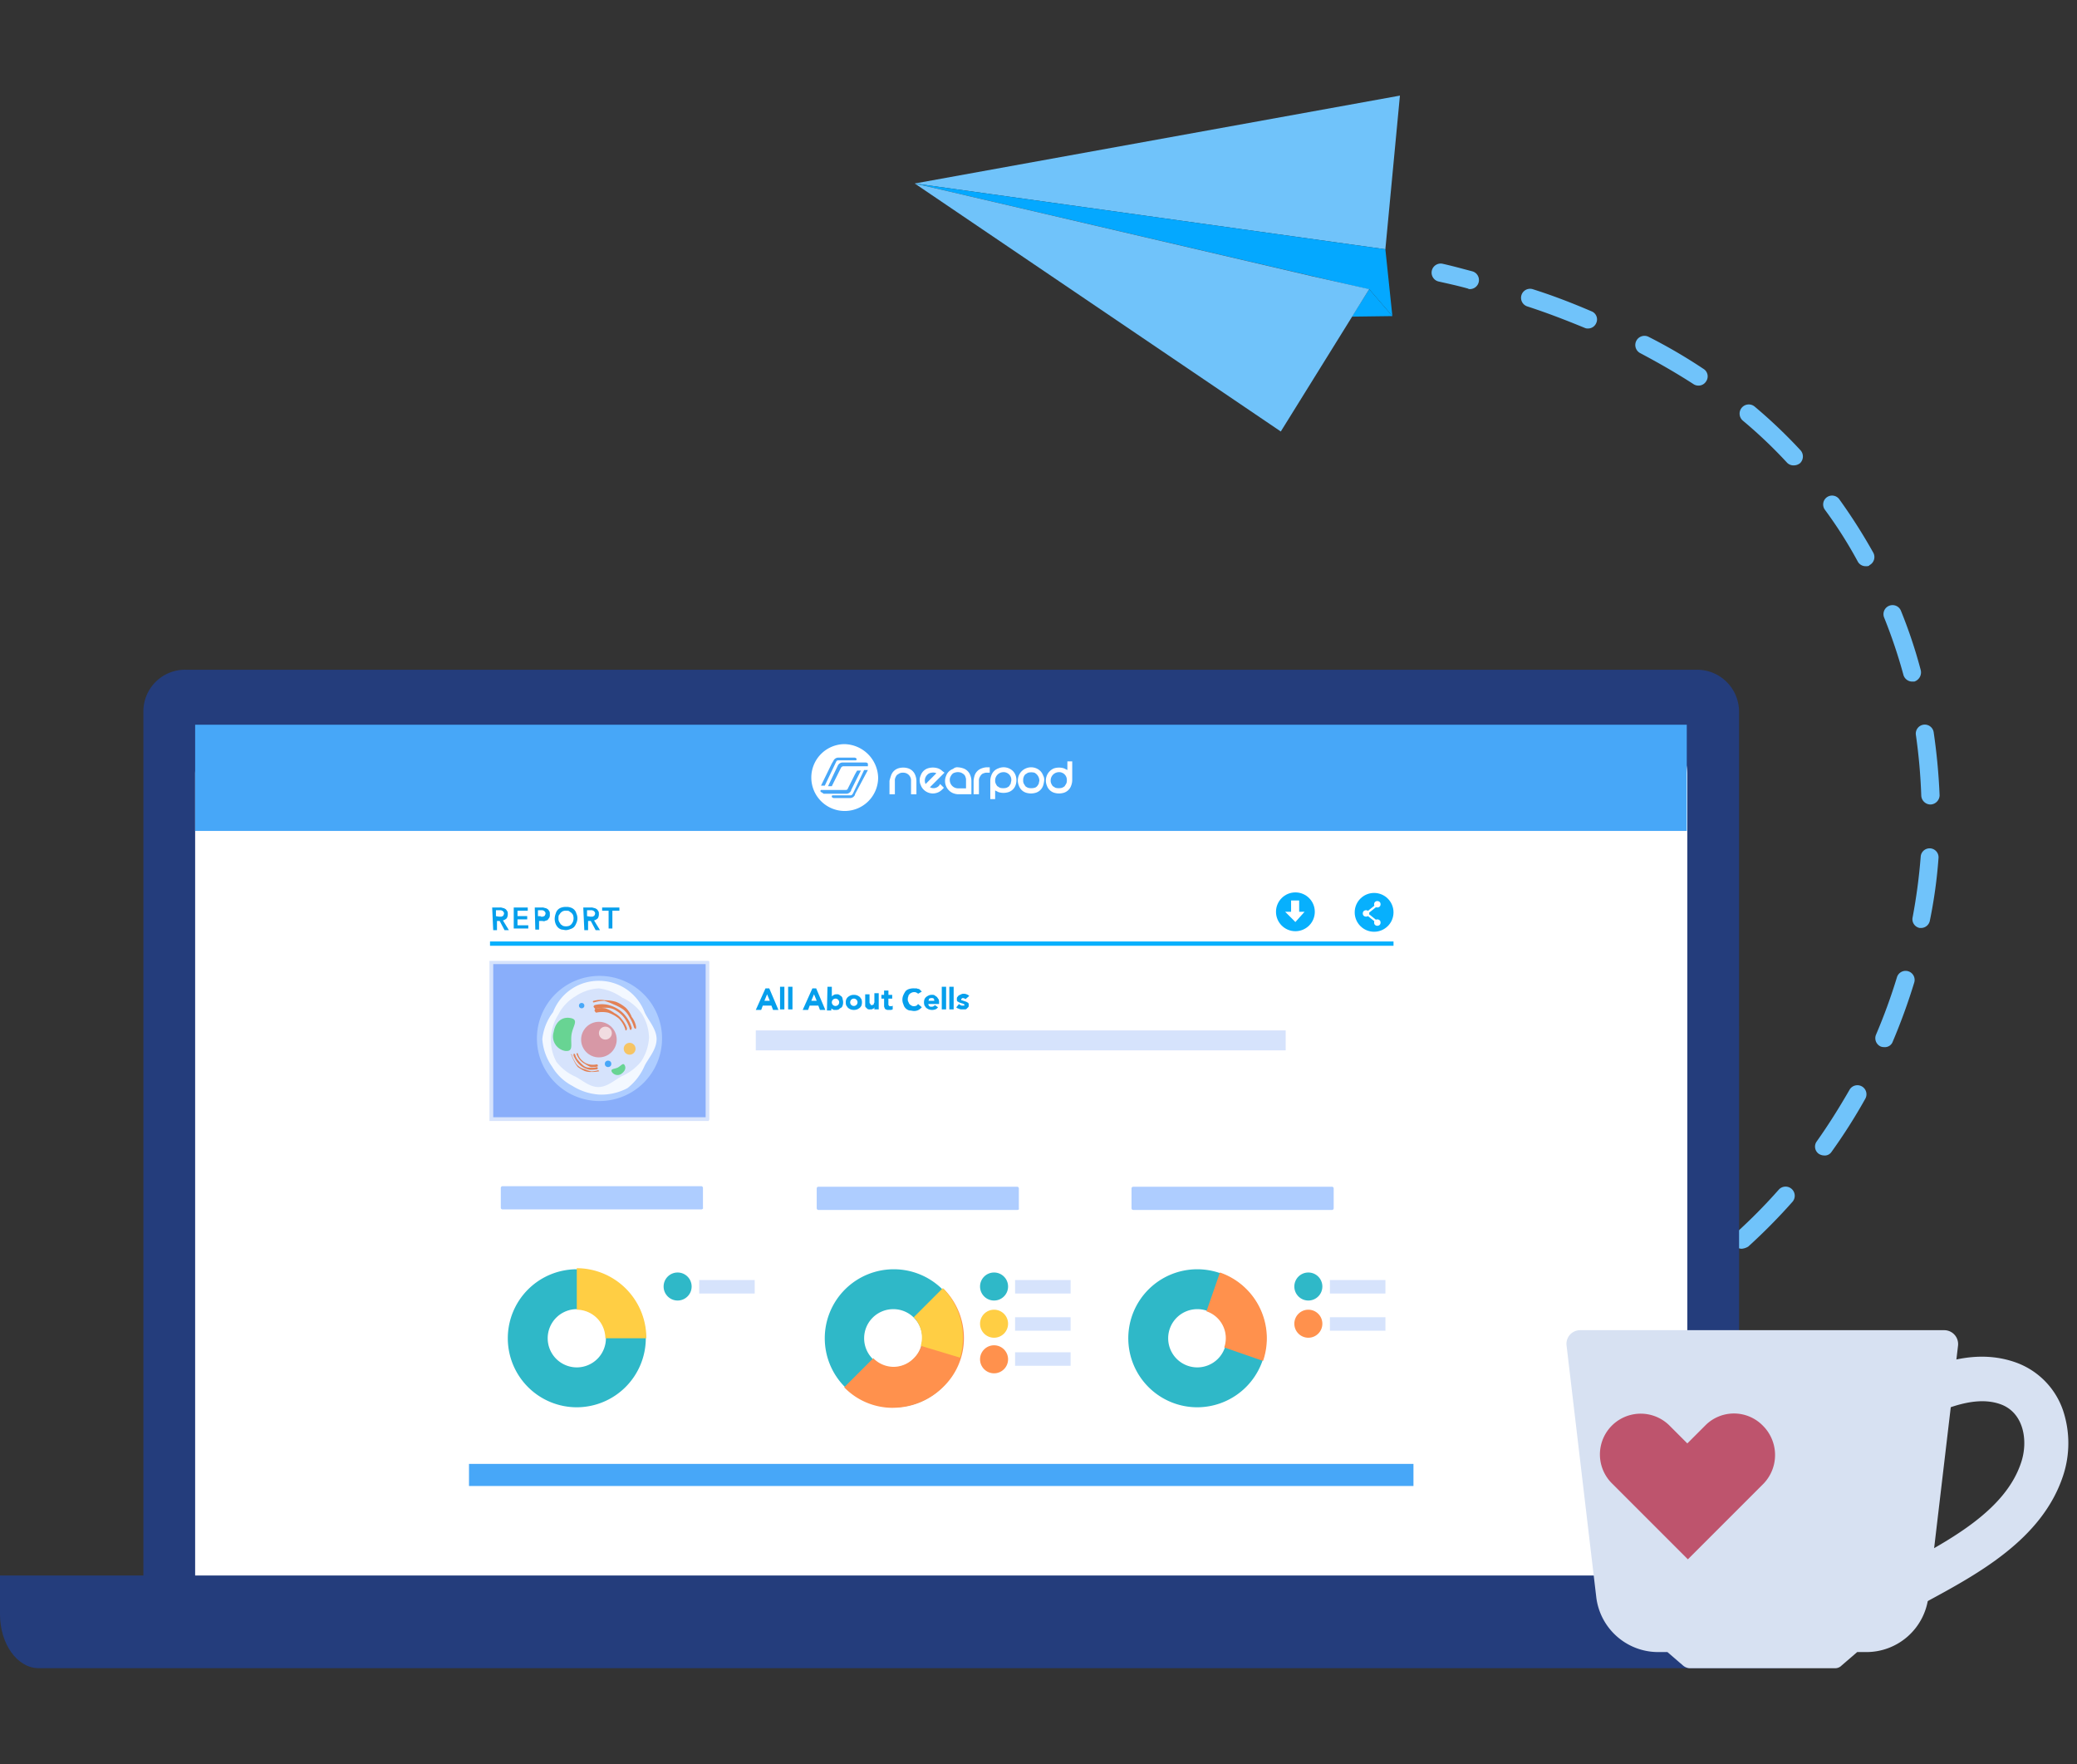 <svg xmlns="http://www.w3.org/2000/svg" xmlns:xlink="http://www.w3.org/1999/xlink" width="239" height="203" viewBox="0 0 239 203">
  <rect x="0" y="0" width="239" height="203" fill="#333333" stroke="none"/>
  <defs>
    <clipPath id="clip-path">
      <rect id="Rectangle_1247" data-name="Rectangle 1247" width="239" height="203" transform="translate(4183 1821)" fill="#fff" stroke="#707070" stroke-width="1"/>
    </clipPath>
  </defs>
  <g id="_5-3" data-name="5-3" transform="translate(-4183 -1821)" clip-path="url(#clip-path)">
    <g id="report" transform="translate(4175.6 1807.1)">
      <g id="Group_4026" data-name="Group 4026" transform="translate(113.66 19)">
        <g id="Group_4019" data-name="Group 4019" transform="translate(58.472 25.223)">
          <g id="Group_4018" data-name="Group 4018">
            <g id="Group_4015" data-name="Group 4015" transform="translate(0.893 129.512)">
              <path id="Path_3189" data-name="Path 3189" d="M275.455,271.891a1.063,1.063,0,0,1-.993-.682,1.08,1.08,0,0,1,.62-1.365l3.164-1.3a1.043,1.043,0,1,1,.806,1.923c-1.055.434-2.171.868-3.226,1.3A.456.456,0,0,1,275.455,271.891Z" transform="translate(-274.402 -268.445)" fill="#70c3fa"/>
            </g>
            <g id="Group_4016" data-name="Group 4016" transform="translate(10.267 2.885)">
              <path id="Path_3190" data-name="Path 3190" d="M290.932,190.167a1.086,1.086,0,0,1-.93-.62,1.043,1.043,0,0,1,.5-1.365c2.171-1.055,4.28-2.109,6.327-3.226a1.055,1.055,0,1,1,.992,1.861c-2.047,1.117-4.218,2.233-6.451,3.288A1.055,1.055,0,0,1,290.932,190.167Zm12.53-6.886a.99.99,0,0,1-.868-.5,1.014,1.014,0,0,1,.31-1.427c1.861-1.179,3.722-2.419,5.521-3.722l.372-.248a1.024,1.024,0,0,1,1.179,1.675l-.372.31c-1.8,1.3-3.66,2.543-5.583,3.784A.834.834,0,0,1,303.462,183.282Zm11.476-8.5a1.027,1.027,0,0,1-.744-.31,1.069,1.069,0,0,1,.062-1.489,63.221,63.221,0,0,0,4.963-5.025,1.054,1.054,0,0,1,1.551,1.427,66.407,66.407,0,0,1-5.087,5.149A1.763,1.763,0,0,1,314.938,174.783Zm9.491-10.731a1.2,1.2,0,0,1-.62-.186,1.01,1.01,0,0,1-.248-1.427c1.365-1.923,2.605-3.908,3.784-5.955a1.043,1.043,0,1,1,1.8,1.055,64.055,64.055,0,0,1-3.908,6.141A.922.922,0,0,1,324.429,164.052Zm6.948-12.468a1.211,1.211,0,0,1-.434-.062,1.05,1.05,0,0,1-.558-1.365,65.438,65.438,0,0,0,2.419-6.637,1.04,1.04,0,0,1,1.985.62,69.129,69.129,0,0,1-2.481,6.823A.955.955,0,0,1,331.376,151.584Zm4.218-13.709h-.186a1.024,1.024,0,0,1-.806-1.241,65.627,65.627,0,0,0,.93-7.01,1.028,1.028,0,0,1,2.047.186,55.766,55.766,0,0,1-.993,7.2A1.041,1.041,0,0,1,335.594,137.874Zm1.055-14.205a1.076,1.076,0,0,1-1.055-.993,65.382,65.382,0,0,0-.62-7.01,1.035,1.035,0,1,1,2.047-.31,70.1,70.1,0,0,1,.682,7.258,1.086,1.086,0,0,1-1.055,1.055Zm-2.109-14.143a1.062,1.062,0,0,1-.993-.744,59.556,59.556,0,0,0-2.233-6.637,1.043,1.043,0,0,1,1.923-.806,56,56,0,0,1,2.3,6.886,1.111,1.111,0,0,1-.744,1.3Zm-5.335-13.275a1.023,1.023,0,0,1-.93-.558,50.6,50.6,0,0,0-3.784-5.955,1.024,1.024,0,0,1,1.675-1.179,64.062,64.062,0,0,1,3.908,6.141,1.052,1.052,0,0,1-.434,1.427C329.577,96.251,329.391,96.251,329.205,96.251Zm-8.312-11.6a1.027,1.027,0,0,1-.744-.31,54.152,54.152,0,0,0-5.087-4.838,1.056,1.056,0,0,1,1.365-1.613,58.246,58.246,0,0,1,5.273,5.025,1.069,1.069,0,0,1-.062,1.489A1.192,1.192,0,0,1,320.893,84.651Zm-10.98-9.181a1,1,0,0,1-.558-.186c-1.923-1.241-3.97-2.419-6.079-3.536a1.055,1.055,0,1,1,.992-1.861,61.442,61.442,0,0,1,6.265,3.66,1.014,1.014,0,0,1,.31,1.427A1.029,1.029,0,0,1,309.913,75.471ZM297.259,68.9a.787.787,0,0,1-.372-.062c-2.109-.868-4.342-1.737-6.637-2.481a1.04,1.04,0,0,1,.62-1.985c2.357.744,4.59,1.613,6.761,2.543a1,1,0,0,1,.558,1.365A1.016,1.016,0,0,1,297.259,68.9Z" transform="translate(-289.513 -64.313)" fill="#70c3fa"/>
            </g>
            <g id="Group_4017" data-name="Group 4017">
              <path id="Path_3191" data-name="Path 3191" d="M277.39,62.6a.373.373,0,0,1-.248-.062c-1.117-.31-2.233-.558-3.35-.806a1.046,1.046,0,1,1,.434-2.047c1.117.248,2.233.558,3.412.868a1.041,1.041,0,0,1-.248,2.047Z" transform="translate(-272.961 -59.661)" fill="#70c3fa"/>
            </g>
          </g>
        </g>
        <g id="Group_4025" data-name="Group 4025" transform="translate(-1 5.9)">
          <g id="Group_4024" data-name="Group 4024">
            <g id="Group_4020" data-name="Group 4020">
              <path id="Path_3192" data-name="Path 3192" d="M232.854,36.679,234.529,19,178.7,29.111Z" transform="translate(-178.7 -19)" fill="#70c3fa"/>
            </g>
            <g id="Group_4021" data-name="Group 4021" transform="translate(0 10.111)">
              <path id="Path_3193" data-name="Path 3193" d="M178.7,35.3l52.169,12.158h.124l2.667,3.1-.806-7.692Z" transform="translate(-178.7 -35.3)" fill="#04a8ff"/>
            </g>
            <g id="Group_4022" data-name="Group 4022" transform="translate(50.308 22.269)">
              <path id="Path_3194" data-name="Path 3194" d="M264.452,58l-4.652.062,1.985-3.164Z" transform="translate(-259.8 -54.9)" fill="#04a8ff"/>
            </g>
            <g id="Group_4023" data-name="Group 4023" transform="translate(0 10.111)">
              <path id="Path_3195" data-name="Path 3195" d="M224.417,45.969l6.575,1.489L220.82,63.835,178.7,35.3Z" transform="translate(-178.7 -35.3)" fill="#70c3fa"/>
            </g>
          </g>
        </g>
      </g>
      <g id="Group_4135" data-name="Group 4135" transform="translate(7.4 90.957)">
        <g id="Group_4134" data-name="Group 4134">
          <g id="Group_4027" data-name="Group 4027" transform="translate(16.5)">
            <path id="Path_3196" data-name="Path 3196" d="M217.614,176V244.8a4.792,4.792,0,0,1-4.838,4.776H38.838A4.832,4.832,0,0,1,34,244.8V139.776A4.792,4.792,0,0,1,38.838,135H212.775a4.832,4.832,0,0,1,4.838,4.776V176" transform="translate(-34 -135)" fill="#243d7c"/>
          </g>
          <g id="Group_4028" data-name="Group 4028" transform="translate(0 104.213)">
            <path id="Path_3197" data-name="Path 3197" d="M216.2,303H7.4v4.466c0,3.412,1.985,6.2,4.466,6.2H211.733c2.481,0,4.466-2.791,4.466-6.2V303Z" transform="translate(-7.4 -303)" fill="#243d7c"/>
          </g>
          <g id="Group_4133" data-name="Group 4133" transform="translate(22.455 6.327)">
            <g id="Group_4029" data-name="Group 4029" transform="translate(0 0.124)">
              <path id="Path_3198" data-name="Path 3198" d="M209.721,243.162H43.6V150.983a5.56,5.56,0,0,1,5.583-5.583H209.721a5.56,5.56,0,0,1,5.583,5.583v86.6a5.6,5.6,0,0,1-5.583,5.583" transform="translate(-43.6 -145.4)" fill="#fff"/>
            </g>
            <g id="Group_4132" data-name="Group 4132">
              <g id="Group_4035" data-name="Group 4035">
                <rect id="Rectangle_1123" data-name="Rectangle 1123" width="171.642" height="12.22" fill="#47a7f8"/>
                <g id="Group_4034" data-name="Group 4034" transform="translate(70.778 2.233)">
                  <g id="_Group_2_18_" transform="translate(9.119 1.985)">
                    <g id="_Compound_Path__18_" transform="translate(0 0.713)">
                      <path id="Path_3199" data-name="Path 3199" d="M172.586,154.049a1.3,1.3,0,0,1,.806-.806,1.913,1.913,0,0,1,1.179,0,1.3,1.3,0,0,1,.806.806,1.835,1.835,0,0,1,.124.62v1.551h-.62V154.67a.787.787,0,0,0-.062-.372.878.878,0,0,0-.868-.558.787.787,0,0,0-.372.062c-.124.062-.186.124-.31.186a1.355,1.355,0,0,0-.186.31.787.787,0,0,0-.062.372v1.551h-.62V154.67C172.462,154.422,172.524,154.236,172.586,154.049Z" transform="translate(-172.4 -153.15)" fill="#fff"/>
                    </g>
                    <g id="_Compound_Path_2_18_" transform="translate(3.474 0.713)">
                      <path id="Path_3200" data-name="Path 3200" d="M180.357,155.042l.434.434-.186.186a1.5,1.5,0,0,1-2.171,0h0a1.351,1.351,0,0,1-.31-.5,1.318,1.318,0,0,1,0-1.117,1.3,1.3,0,0,1,.806-.806,1.913,1.913,0,0,1,1.179,0,1.351,1.351,0,0,1,.5.31l.248.186-1.675,1.675a.844.844,0,0,0,1.055-.186Zm-1.489-1.055a.934.934,0,0,0-.186,1.055l.248-.248.372-.372.372-.372.248-.248a.876.876,0,0,0-.558-.062A.766.766,0,0,0,178.868,153.987Z" transform="translate(-178 -153.15)" fill="#fff"/>
                    </g>
                    <g id="_Compound_Path_3_18_" transform="translate(6.374 0.682)">
                      <path id="Path_3201" data-name="Path 3201" d="M184.179,153.1a2.2,2.2,0,0,1,.62.124,1.3,1.3,0,0,1,.806.806,1.835,1.835,0,0,1,.124.62V156.2h-1.551a1.811,1.811,0,0,1-.558-.124,1.515,1.515,0,0,1-.806-1.985,1.3,1.3,0,0,1,.806-.806A.684.684,0,0,1,184.179,153.1Zm.93,2.419v-.93a.787.787,0,0,0-.062-.372c-.062-.248-.248-.372-.5-.5a1.148,1.148,0,0,0-.744,0c-.248.062-.372.248-.5.5a.787.787,0,0,0-.062.372.954.954,0,0,0,.93.93h.93Z" transform="translate(-182.675 -153.1)" fill="#fff"/>
                    </g>
                    <g id="_Compound_Path_4_18_" transform="translate(9.677 0.682)">
                      <path id="Path_3202" data-name="Path 3202" d="M189.861,153.1v.62h-.31a.787.787,0,0,0-.372.062c-.248.062-.372.248-.5.5a.787.787,0,0,0-.062.372V156.2H188v-1.551a2.729,2.729,0,0,1,.124-.62,1.3,1.3,0,0,1,.806-.806,1.811,1.811,0,0,1,.558-.124Z" transform="translate(-188 -153.1)" fill="#fff"/>
                    </g>
                    <g id="Group_4030" data-name="Group 4030" transform="translate(11.6 0.68)">
                      <path id="Path_3203" data-name="Path 3203" d="M194.016,154.029a1.351,1.351,0,0,0-.31-.5,1.525,1.525,0,0,0-1.675-.31,1.3,1.3,0,0,0-.806.806,1.811,1.811,0,0,0-.124.558v2.171h.558v-.993l.372.186a1.913,1.913,0,0,0,1.179,0,1.3,1.3,0,0,0,.806-.806,1.719,1.719,0,0,0,0-1.117Zm-.558.93c-.062.124-.124.186-.186.31a1.357,1.357,0,0,1-.31.186,1.512,1.512,0,0,1-.744,0c-.124-.062-.186-.124-.31-.186a1.357,1.357,0,0,1-.186-.31.787.787,0,0,1-.062-.372.954.954,0,0,1,.93-.93h0a.787.787,0,0,1,.372.062.878.878,0,0,1,.558.868c0,.124-.062.248-.062.372Z" transform="translate(-191.1 -153.096)" fill="#fff"/>
                    </g>
                    <g id="Group_4031" data-name="Group 4031" transform="translate(14.748 0.68)">
                      <path id="Path_3204" data-name="Path 3204" d="M199.23,154.587a2.73,2.73,0,0,1-.124.62,1.3,1.3,0,0,1-.806.806,1.913,1.913,0,0,1-1.179,0,1.3,1.3,0,0,1-.806-.806,1.515,1.515,0,0,1,.806-1.985,1.524,1.524,0,0,1,1.675.31,1.35,1.35,0,0,1,.31.5A.922.922,0,0,1,199.23,154.587Zm-.558,0a1.05,1.05,0,0,0-.558-.868,1.512,1.512,0,0,0-.744,0c-.124.062-.186.124-.31.186a.933.933,0,0,0-.248.682.787.787,0,0,0,.062.372c.062.124.124.186.186.31a1.356,1.356,0,0,0,.31.186,1.512,1.512,0,0,0,.744,0c.248-.062.372-.248.5-.5,0-.124.062-.248.062-.372Z" transform="translate(-196.175 -153.096)" fill="#fff"/>
                    </g>
                    <g id="Group_4032" data-name="Group 4032" transform="translate(17.974)">
                      <path id="Path_3205" data-name="Path 3205" d="M204.43,152h-.558v.993l-.372-.186a1.913,1.913,0,0,0-1.179,0,1.515,1.515,0,0,0-.806,1.985,1.3,1.3,0,0,0,.806.806,1.913,1.913,0,0,0,1.179,0,1.3,1.3,0,0,0,.806-.806,1.835,1.835,0,0,0,.124-.62v-.062h0Zm-.682,2.543c-.062.124-.124.186-.186.31a1.356,1.356,0,0,1-.31.186,1.512,1.512,0,0,1-.744,0c-.124-.062-.186-.124-.31-.186a1.355,1.355,0,0,1-.186-.31.787.787,0,0,1-.062-.372.954.954,0,0,1,.93-.93h0a.787.787,0,0,1,.372.062.878.878,0,0,1,.558.868.786.786,0,0,1-.062.372Z" transform="translate(-201.375 -152)" fill="#fff"/>
                    </g>
                  </g>
                  <g id="Group_4033" data-name="Group 4033">
                    <path id="Path_3206" data-name="Path 3206" d="M161.608,148.8a3.846,3.846,0,1,0,3.908,3.846A3.961,3.961,0,0,0,161.608,148.8Zm-1.427,2.233.186-.31a.623.623,0,0,1,.62-.372h1.737a.373.373,0,0,1,.248.062c.062.062.062.062.062.124s0,.062-.062.124h-1.985c-.124,0-.248,0-.31.186l-.062.124-1.241,2.605h-.434Zm-1.241,3.288c-.062-.062-.062-.062-.062-.124s0-.062.062-.124h2.791c.124,0,.248,0,.31-.186l.062-.124.682-1.365h0l.062-.124.248-.434h.434l-1.117,2.233v.062h0a.623.623,0,0,1-.62.372h-2.543C159.065,154.383,159,154.321,158.941,154.321Zm3.908.248h0v.062a.623.623,0,0,1-.62.372h-1.737a.373.373,0,0,1-.248-.062c-.062-.062-.062-.062-.062-.124s0-.062.062-.124h2.047c.124,0,.186,0,.31-.186l.062-.124,1.241-2.605h.434Zm1.489-3.226h-2.791a.341.341,0,0,0-.31.186l-.806,1.613-.248.5h-.434l1.117-2.357a.623.623,0,0,1,.62-.372h2.543a.373.373,0,0,1,.248.062c.062.062.062.062.062.124C164.337,151.219,164.337,151.281,164.337,151.343Z" transform="translate(-157.7 -148.8)" fill="#fff"/>
                  </g>
                </g>
              </g>
              <g id="Group_4036" data-name="Group 4036" transform="translate(31.512 85.046)">
                <rect id="Rectangle_1124" data-name="Rectangle 1124" width="108.68" height="2.543" fill="#47a7f8"/>
              </g>
              <g id="Group_4037" data-name="Group 4037" transform="translate(35.978 62.652)">
                <path id="Path_3207" data-name="Path 3207" d="M109.54,262.08a7.94,7.94,0,1,1,7.94-7.94A7.955,7.955,0,0,1,109.54,262.08Zm0-11.29a3.35,3.35,0,1,0,3.35,3.35A3.336,3.336,0,0,0,109.54,250.79Z" transform="translate(-101.6 -246.2)" fill="#2fb8c8"/>
              </g>
              <g id="Group_4038" data-name="Group 4038" transform="translate(72.391 62.652)">
                <path id="Path_3208" data-name="Path 3208" d="M168.24,262.08a7.94,7.94,0,1,1,8-7.94A7.955,7.955,0,0,1,168.24,262.08Zm0-11.29a3.35,3.35,0,1,0,3.35,3.35A3.336,3.336,0,0,0,168.24,250.79Z" transform="translate(-160.3 -246.2)" fill="#2fb8c8"/>
              </g>
              <g id="Group_4039" data-name="Group 4039" transform="translate(43.918 62.528)">
                <path id="Path_3209" data-name="Path 3209" d="M122.4,254.064h-4.714a3.309,3.309,0,0,0-3.288-3.288V246A8.035,8.035,0,0,1,122.4,254.064Z" transform="translate(-114.4 -246)" fill="#ffce44"/>
              </g>
              <g id="Group_4042" data-name="Group 4042" transform="translate(53.906 63.024)">
                <g id="Group_4040" data-name="Group 4040">
                  <circle id="Ellipse_518" data-name="Ellipse 518" cx="1.613" cy="1.613" r="1.613" fill="#2fb8c8"/>
                </g>
                <g id="Group_4041" data-name="Group 4041" transform="translate(4.094 0.868)">
                  <rect id="Rectangle_1125" data-name="Rectangle 1125" width="6.389" height="1.551" fill="#d6e3fc"/>
                </g>
              </g>
              <g id="Group_4045" data-name="Group 4045" transform="translate(90.318 63.024)">
                <g id="Group_4043" data-name="Group 4043">
                  <circle id="Ellipse_519" data-name="Ellipse 519" cx="1.613" cy="1.613" r="1.613" fill="#2fb8c8"/>
                </g>
                <g id="Group_4044" data-name="Group 4044" transform="translate(4.032 0.868)">
                  <rect id="Rectangle_1126" data-name="Rectangle 1126" width="6.389" height="1.551" fill="#d6e3fc"/>
                </g>
              </g>
              <g id="Group_4048" data-name="Group 4048" transform="translate(90.318 67.304)">
                <g id="Group_4046" data-name="Group 4046">
                  <circle id="Ellipse_520" data-name="Ellipse 520" cx="1.613" cy="1.613" r="1.613" fill="#ffce44"/>
                </g>
                <g id="Group_4047" data-name="Group 4047" transform="translate(4.032 0.868)">
                  <rect id="Rectangle_1127" data-name="Rectangle 1127" width="6.389" height="1.551" fill="#d6e3fc"/>
                </g>
              </g>
              <g id="Group_4051" data-name="Group 4051" transform="translate(90.318 71.399)">
                <g id="Group_4049" data-name="Group 4049">
                  <circle id="Ellipse_521" data-name="Ellipse 521" cx="1.613" cy="1.613" r="1.613" fill="#ff914d"/>
                </g>
                <g id="Group_4050" data-name="Group 4050" transform="translate(4.032 0.806)">
                  <rect id="Rectangle_1128" data-name="Rectangle 1128" width="6.389" height="1.551" fill="#d6e3fc"/>
                </g>
              </g>
              <g id="Group_4052" data-name="Group 4052" transform="translate(71.523 53.161)">
                <rect id="Rectangle_1129" data-name="Rectangle 1129" width="22.89" height="2.295" transform="translate(0.186 0.186)" fill="#aecdff"/>
                <path id="Path_3210" data-name="Path 3210" d="M181.976,233.567h-22.89a.2.2,0,0,1-.186-.186v-2.3a.2.2,0,0,1,.186-.186h22.89a.2.2,0,0,1,.186.186v2.3C182.224,233.505,182.1,233.567,181.976,233.567Zm-22.642-.434H181.79v-1.861H159.334Z" transform="translate(-158.9 -230.9)" fill="#aecdff"/>
              </g>
              <g id="Group_4055" data-name="Group 4055" transform="translate(126.483 63.024)">
                <g id="Group_4053" data-name="Group 4053">
                  <circle id="Ellipse_522" data-name="Ellipse 522" cx="1.613" cy="1.613" r="1.613" fill="#2fb8c8"/>
                </g>
                <g id="Group_4054" data-name="Group 4054" transform="translate(4.094 0.868)">
                  <rect id="Rectangle_1130" data-name="Rectangle 1130" width="6.389" height="1.551" fill="#d6e3fc"/>
                </g>
              </g>
              <g id="Group_4058" data-name="Group 4058" transform="translate(126.483 67.304)">
                <g id="Group_4056" data-name="Group 4056">
                  <circle id="Ellipse_523" data-name="Ellipse 523" cx="1.613" cy="1.613" r="1.613" fill="#ff914d"/>
                </g>
                <g id="Group_4057" data-name="Group 4057" transform="translate(4.094 0.868)">
                  <rect id="Rectangle_1131" data-name="Rectangle 1131" width="6.389" height="1.551" fill="#d6e3fc"/>
                </g>
              </g>
              <g id="Group_4059" data-name="Group 4059" transform="translate(107.749 53.161)">
                <rect id="Rectangle_1132" data-name="Rectangle 1132" width="22.89" height="2.295" transform="translate(0.124 0.186)" fill="#aecdff"/>
                <path id="Path_3211" data-name="Path 3211" d="M240.376,233.567h-22.89a.2.2,0,0,1-.186-.186v-2.3a.2.2,0,0,1,.186-.186h22.89a.2.2,0,0,1,.186.186v2.3A.2.2,0,0,1,240.376,233.567Zm-22.7-.434h22.455v-1.861H217.672Z" transform="translate(-217.3 -230.9)" fill="#aecdff"/>
              </g>
              <g id="Group_4060" data-name="Group 4060" transform="translate(107.377 62.652)">
                <path id="Path_3212" data-name="Path 3212" d="M224.64,262.08a7.94,7.94,0,1,1,7.94-7.94A7.955,7.955,0,0,1,224.64,262.08Zm0-11.29a3.35,3.35,0,1,0,3.35,3.35A3.336,3.336,0,0,0,224.64,250.79Z" transform="translate(-216.7 -246.2)" fill="#2fb8c8"/>
              </g>
              <g id="Group_4061" data-name="Group 4061" transform="translate(116.372 63.024)">
                <path id="Path_3213" data-name="Path 3213" d="M237.713,256.973l-4.466-1.551a3.257,3.257,0,0,0-2.047-4.156l1.551-4.466A8.013,8.013,0,0,1,237.713,256.973Z" transform="translate(-231.2 -246.8)" fill="#ff914d"/>
              </g>
              <g id="Group_4128" data-name="Group 4128" transform="translate(33.869 19.292)">
                <g id="Group_4062" data-name="Group 4062" transform="translate(0.062 5.645)">
                  <rect id="Rectangle_1133" data-name="Rectangle 1133" width="103.965" height="0.496" fill="#07b0fd"/>
                </g>
                <g id="Group_4063" data-name="Group 4063" transform="translate(90.504)">
                  <circle id="Ellipse_524" data-name="Ellipse 524" cx="2.233" cy="2.233" r="2.233" fill="#07b0fd"/>
                </g>
                <g id="Group_4072" data-name="Group 4072" transform="translate(99.561 0.062)">
                  <g id="Group_4071" data-name="Group 4071">
                    <g id="Group_4064" data-name="Group 4064">
                      <circle id="Ellipse_525" data-name="Ellipse 525" cx="2.233" cy="2.233" r="2.233" fill="#07b0fd"/>
                    </g>
                    <g id="Group_4070" data-name="Group 4070" transform="translate(0.93 0.93)">
                      <g id="Group_4065" data-name="Group 4065" transform="translate(1.303)">
                        <circle id="Ellipse_526" data-name="Ellipse 526" cx="0.372" cy="0.372" r="0.372" fill="#fff"/>
                      </g>
                      <g id="Group_4066" data-name="Group 4066" transform="translate(0 1.055)">
                        <circle id="Ellipse_527" data-name="Ellipse 527" cx="0.372" cy="0.372" r="0.372" fill="#fff"/>
                      </g>
                      <g id="Group_4067" data-name="Group 4067" transform="translate(1.303 2.109)">
                        <circle id="Ellipse_528" data-name="Ellipse 528" cx="0.372" cy="0.372" r="0.372" fill="#fff"/>
                      </g>
                      <g id="Group_4068" data-name="Group 4068" transform="translate(0.318 0.267)">
                        <rect id="Rectangle_1134" data-name="Rectangle 1134" width="1.737" height="0.248" transform="matrix(0.781, -0.625, 0.625, 0.781, 0, 1.085)" fill="#fff"/>
                      </g>
                      <g id="Group_4069" data-name="Group 4069" transform="translate(0.307 1.312)">
                        <rect id="Rectangle_1135" data-name="Rectangle 1135" width="0.248" height="1.737" transform="matrix(0.625, -0.781, 0.781, 0.625, 0, 0.194)" fill="#fff"/>
                      </g>
                    </g>
                  </g>
                </g>
                <g id="Group_4074" data-name="Group 4074" transform="translate(91.559 0.93)">
                  <g id="Group_4073" data-name="Group 4073">
                    <path id="Path_3214" data-name="Path 3214" d="M246.482,177.8h.93v1.3h.62l-1.055,1.179L245.8,179.1h.682Z" transform="translate(-245.8 -177.8)" fill="#fff"/>
                  </g>
                </g>
                <g id="Group_4075" data-name="Group 4075" transform="translate(30.644 15.88)">
                  <rect id="Rectangle_1136" data-name="Rectangle 1136" width="60.977" height="2.295" fill="#d6e3fc"/>
                </g>
                <g id="Group_4089" data-name="Group 4089" transform="translate(30.644 10.856)">
                  <g id="Group_4076" data-name="Group 4076" transform="translate(0 0.186)">
                    <path id="Path_3215" data-name="Path 3215" d="M148.717,194.1h.434l1.055,2.481h-.62l-.186-.5h-.993l-.186.5h-.62Zm.186.682-.31.744h.62Z" transform="translate(-147.6 -194.1)" fill="#069fec"/>
                  </g>
                  <g id="Group_4077" data-name="Group 4077" transform="translate(2.791)">
                    <path id="Path_3216" data-name="Path 3216" d="M152.1,193.8h.5v2.605h-.5Z" transform="translate(-152.1 -193.8)" fill="#069fec"/>
                  </g>
                  <g id="Group_4078" data-name="Group 4078" transform="translate(3.722)">
                    <path id="Path_3217" data-name="Path 3217" d="M153.6,193.8h.5v2.605h-.5Z" transform="translate(-153.6 -193.8)" fill="#069fec"/>
                  </g>
                  <g id="Group_4079" data-name="Group 4079" transform="translate(5.397 0.186)">
                    <path id="Path_3218" data-name="Path 3218" d="M157.417,194.1h.434l1.055,2.481h-.62l-.186-.5h-.993l-.186.5h-.62Zm.186.682-.31.744h.62Z" transform="translate(-156.3 -194.1)" fill="#069fec"/>
                  </g>
                  <g id="Group_4080" data-name="Group 4080" transform="translate(8.188)">
                    <path id="Path_3219" data-name="Path 3219" d="M160.862,193.8h.5v1.117h0a.856.856,0,0,1,.248-.186.559.559,0,0,1,.31-.062.465.465,0,0,1,.31.062c.062.062.186.124.248.186a.474.474,0,0,1,.124.31,1.148,1.148,0,0,1,0,.744c-.062.124-.062.186-.186.248a.856.856,0,0,0-.248.186.787.787,0,0,1-.372.062h-.186a.217.217,0,0,1-.124-.062c-.062,0-.062-.062-.124-.062a.061.061,0,0,1-.062-.062h0v.248h-.5l.062-2.729Zm.5,1.8a.424.424,0,1,0,.124-.31A.474.474,0,0,0,161.358,195.6Z" transform="translate(-160.8 -193.8)" fill="#069fec"/>
                  </g>
                  <g id="Group_4081" data-name="Group 4081" transform="translate(10.359 0.93)">
                    <path id="Path_3220" data-name="Path 3220" d="M164.3,196.168a.787.787,0,0,1,.062-.372.856.856,0,0,1,.186-.248,1.356,1.356,0,0,1,.31-.186,1.147,1.147,0,0,1,.744,0,1.356,1.356,0,0,1,.31.186c.062.062.124.186.186.248a1.147,1.147,0,0,1,0,.744.856.856,0,0,1-.186.248,1.357,1.357,0,0,1-.31.186,1.147,1.147,0,0,1-.744,0,1.357,1.357,0,0,1-.31-.186c-.062-.062-.124-.186-.186-.248A.787.787,0,0,1,164.3,196.168Zm.5,0a.424.424,0,1,0,.124-.31A.474.474,0,0,0,164.8,196.168Z" transform="translate(-164.3 -195.3)" fill="#069fec"/>
                  </g>
                  <g id="Group_4082" data-name="Group 4082" transform="translate(12.592 0.744)">
                    <path id="Path_3221" data-name="Path 3221" d="M169.451,196.861h-.5v-.248h0c0,.062-.062.062-.062.124-.062.062-.062.062-.124.062s-.062.062-.124.062h-.186a.465.465,0,0,1-.31-.062l-.186-.186c-.062-.062-.062-.124-.062-.248v-1.241h.5v.93s0,.124.062.124c0,.062.062.062.062.124s.062.062.124.062a.228.228,0,0,0,.186-.062c.062,0,.062-.062.062-.124s.062-.062.062-.124V195h.5v1.861Z" transform="translate(-167.9 -195)" fill="#069fec"/>
                  </g>
                  <g id="Group_4083" data-name="Group 4083" transform="translate(14.453 0.434)">
                    <path id="Path_3222" data-name="Path 3222" d="M172.141,195.43h-.434v.682c0,.062,0,.062.062.124l.062.062h.248c.062,0,.062,0,.124-.062v.434c-.062,0-.124.062-.186.062h-.434c-.062,0-.124-.062-.186-.062-.062-.062-.124-.062-.124-.186-.062-.062-.062-.124-.062-.248v-.806h-.31V195h.31v-.5h.5v.5h.434v.434Z" transform="translate(-170.9 -194.5)" fill="#069fec"/>
                  </g>
                  <g id="Group_4084" data-name="Group 4084" transform="translate(16.873 0.186)">
                    <path id="Path_3223" data-name="Path 3223" d="M176.6,194.72c-.062-.062-.124-.124-.186-.124a.373.373,0,0,0-.248-.062.675.675,0,0,0-.31.062c-.062.062-.186.062-.248.186a.322.322,0,0,0-.124.248.559.559,0,0,0-.062.31.465.465,0,0,0,.062.31c.062.124.062.186.124.248a.856.856,0,0,0,.248.186.373.373,0,0,0,.248.062.559.559,0,0,0,.31-.062c.124-.062.124-.124.186-.186l.434.372a1.645,1.645,0,0,1-.372.31,1.169,1.169,0,0,1-.5.124c-.186,0-.372-.062-.558-.062a.95.95,0,0,1-.682-.682,1.318,1.318,0,0,1,0-1.117,2.7,2.7,0,0,1,.248-.434,1,1,0,0,1,.434-.248,1.717,1.717,0,0,1,.558-.062h.248c.062,0,.124.062.248.062.062,0,.124.062.186.124l.186.186Z" transform="translate(-174.8 -194.1)" fill="#069fec"/>
                  </g>
                  <g id="Group_4085" data-name="Group 4085" transform="translate(19.354 0.93)">
                    <path id="Path_3224" data-name="Path 3224" d="M180.413,196.727a.619.619,0,0,1-.31.248,1.147,1.147,0,0,1-.744,0,1.356,1.356,0,0,1-.31-.186c-.062-.062-.124-.186-.186-.248a1.148,1.148,0,0,1,0-.744.856.856,0,0,1,.186-.248,1.355,1.355,0,0,1,.31-.186.787.787,0,0,1,.372-.062.465.465,0,0,1,.31.062c.062.062.186.124.248.186s.124.186.186.248a.787.787,0,0,1,.062.372v.186H179.3a.322.322,0,0,0,.124.248c.062.062.124.062.248.062a.373.373,0,0,0,.248-.062c.062-.062.124-.062.124-.124Zm-.434-.744a.373.373,0,0,0-.062-.248c-.062-.062-.124-.062-.248-.062h-.124a.217.217,0,0,1-.124.062c-.062,0-.062.062-.062.124s0,.062-.062.124Z" transform="translate(-178.8 -195.3)" fill="#069fec"/>
                  </g>
                  <g id="Group_4086" data-name="Group 4086" transform="translate(21.401)">
                    <path id="Path_3225" data-name="Path 3225" d="M182.1,193.8h.5v2.605h-.5Z" transform="translate(-182.1 -193.8)" fill="#069fec"/>
                  </g>
                  <g id="Group_4087" data-name="Group 4087" transform="translate(22.269)">
                    <path id="Path_3226" data-name="Path 3226" d="M183.5,193.8h.5v2.605h-.5Z" transform="translate(-183.5 -193.8)" fill="#069fec"/>
                  </g>
                  <g id="Group_4088" data-name="Group 4088" transform="translate(23.076 0.806)">
                    <path id="Path_3227" data-name="Path 3227" d="M185.855,195.72a.474.474,0,0,0-.31-.124c-.062,0-.062,0-.124.062s-.062.062-.062.124,0,.062.062.062.124.062.186.062.124.062.186.062.124.062.186.062c.062.062.124.062.186.124s.062.124.062.248,0,.186-.062.248l-.186.186c-.062.062-.124.062-.248.062h-.248a.787.787,0,0,1-.372-.062c-.124-.062-.248-.062-.31-.186l.31-.372c.062.062.124.124.186.124a.228.228,0,0,0,.186.062h.186a.061.061,0,0,0,.062-.062c0-.062,0-.062-.062-.124-.062,0-.124-.062-.186-.062s-.124-.062-.186-.062-.124-.062-.186-.062c-.062-.062-.124-.062-.186-.124s-.062-.124-.062-.248,0-.186.062-.248.062-.124.186-.186c.062-.062.124-.062.248-.124a.469.469,0,0,1,.248-.062.787.787,0,0,1,.372.062.826.826,0,0,1,.31.186Z" transform="translate(-184.8 -195.1)" fill="#069fec"/>
                  </g>
                </g>
                <g id="Group_4096" data-name="Group 4096" transform="translate(0.31 1.675)">
                  <g id="Group_4090" data-name="Group 4090" transform="translate(0 0.062)">
                    <path id="Path_3228" data-name="Path 3228" d="M98.7,179.1h.868a.787.787,0,0,1,.372.062c.124,0,.186.062.31.124a.857.857,0,0,1,.186.248c.062.062.062.186.062.372a.9.9,0,0,1-.124.434,1,1,0,0,1-.434.248l.682,1.117h-.5l-.558-1.055h-.31v1.055h-.434L98.7,179.1Zm.806,1.055h.186a.228.228,0,0,0,.186-.062.133.133,0,0,0,.124-.124.31.31,0,0,0,0-.372l-.124-.124c-.062,0-.124-.062-.186-.062h-.558v.682l.372.062Z" transform="translate(-98.7 -179.1)" fill="#069fec"/>
                  </g>
                  <g id="Group_4091" data-name="Group 4091" transform="translate(2.481 0.062)">
                    <path id="Path_3229" data-name="Path 3229" d="M102.7,179.1h1.613v.372h-1.179v.62h1.117v.372h-1.117v.682h1.241v.372H102.7Z" transform="translate(-102.7 -179.1)" fill="#069fec"/>
                  </g>
                  <g id="Group_4092" data-name="Group 4092" transform="translate(4.901 0.062)">
                    <path id="Path_3230" data-name="Path 3230" d="M106.6,179.1h.806a.787.787,0,0,1,.372.062c.124,0,.186.062.31.124a.856.856,0,0,1,.186.248c.062.062.062.186.062.372a.787.787,0,0,1-.062.372c-.062.062-.124.186-.186.248s-.186.062-.31.124-.248,0-.372,0h-.31v.993h-.434L106.6,179.1Zm.682,1.055h.186a.228.228,0,0,0,.186-.062.133.133,0,0,0,.124-.124.31.31,0,0,0,0-.372l-.124-.124c-.062,0-.124-.062-.186-.062h-.5v.682h.31Z" transform="translate(-106.6 -179.1)" fill="#069fec"/>
                  </g>
                  <g id="Group_4093" data-name="Group 4093" transform="translate(7.196)">
                    <path id="Path_3231" data-name="Path 3231" d="M110.3,180.3a1.811,1.811,0,0,1,.124-.558.95.95,0,0,1,.682-.682,1.366,1.366,0,0,1,.5-.062,1.209,1.209,0,0,1,.5.062.95.95,0,0,1,.682.682,1.318,1.318,0,0,1,0,1.117,1.555,1.555,0,0,1-.248.434,1,1,0,0,1-.434.248,1.46,1.46,0,0,1-.5.124c-.186,0-.372-.062-.5-.062a1,1,0,0,1-.434-.248,1.3,1.3,0,0,1-.248-.372A1.586,1.586,0,0,1,110.3,180.3Zm.434,0a.787.787,0,0,0,.062.372c.062.124.124.186.186.31.062.062.186.124.248.186a1.148,1.148,0,0,0,.744,0,.856.856,0,0,0,.248-.186,1.356,1.356,0,0,0,.186-.31,1.148,1.148,0,0,0,0-.744.857.857,0,0,0-.186-.248c-.062-.062-.186-.124-.248-.186s-.248-.062-.372-.062a.787.787,0,0,0-.372.062.856.856,0,0,0-.248.186c-.062.062-.124.186-.186.248S110.734,180.179,110.734,180.3Z" transform="translate(-110.3 -179)" fill="#069fec"/>
                  </g>
                  <g id="Group_4094" data-name="Group 4094" transform="translate(10.483 0.062)">
                    <path id="Path_3232" data-name="Path 3232" d="M115.6,179.1h.868a.787.787,0,0,1,.372.062c.124,0,.186.062.31.124a.856.856,0,0,1,.186.248c.062.062.062.186.062.372a.9.9,0,0,1-.124.434,1,1,0,0,1-.434.248l.682,1.117h-.5l-.558-1.055h-.31v1.055h-.434L115.6,179.1Zm.806,1.055h.186a.228.228,0,0,0,.186-.062.133.133,0,0,0,.124-.124.31.31,0,0,0,0-.372l-.124-.124c-.062,0-.124-.062-.186-.062h-.558v.682l.372.062Z" transform="translate(-115.6 -179.1)" fill="#069fec"/>
                  </g>
                  <g id="Group_4095" data-name="Group 4095" transform="translate(12.654 0.062)">
                    <path id="Path_3233" data-name="Path 3233" d="M119.844,179.472H119.1V179.1h1.985v.372h-.806v2.047h-.434Z" transform="translate(-119.1 -179.1)" fill="#069fec"/>
                  </g>
                </g>
                <g id="Group_4127" data-name="Group 4127" transform="translate(0 7.878)">
                  <g id="Group_4124" data-name="Group 4124" transform="translate(0.124 0.062)">
                    <g id="Group_4123" data-name="Group 4123">
                      <g id="Group_4097" data-name="Group 4097">
                        <rect id="Rectangle_1137" data-name="Rectangle 1137" width="25.123" height="18.237" fill="#89aefa"/>
                      </g>
                      <g id="Group_4122" data-name="Group 4122" transform="translate(5.335 1.675)">
                        <g id="Group_4098" data-name="Group 4098">
                          <circle id="Ellipse_529" data-name="Ellipse 529" cx="6.948" cy="6.948" r="6.948" transform="translate(0.248 0.31)" fill="#aecdff"/>
                          <path id="Path_3234" data-name="Path 3234" d="M114.2,206.191a7.2,7.2,0,1,1,7.2-7.2A7.2,7.2,0,0,1,114.2,206.191Zm0-13.957A6.761,6.761,0,1,0,120.957,199,6.777,6.777,0,0,0,114.2,192.234Z" transform="translate(-107 -191.8)" fill="#aecdff"/>
                        </g>
                        <g id="Group_4099" data-name="Group 4099" transform="translate(0.62 0.558)">
                          <path id="Path_3235" data-name="Path 3235" d="M121.151,199.4c0,1.179-.868,2.109-1.365,3.04a6.5,6.5,0,0,1-1.985,2.605,6.344,6.344,0,0,1-3.226.744,6.548,6.548,0,0,1-3.1-.993,5.84,5.84,0,0,1-2.357-2.233A6.274,6.274,0,0,1,108,199.4a6.207,6.207,0,0,1,1.241-3.1,5.6,5.6,0,0,1,5.335-3.6,5.608,5.608,0,0,1,5.211,3.66C120.282,197.352,121.151,198.283,121.151,199.4Z" transform="translate(-108 -192.7)" fill="#f3f8ff"/>
                        </g>
                        <g id="Group_4100" data-name="Group 4100" transform="translate(1.613 1.427)">
                          <path id="Path_3236" data-name="Path 3236" d="M115.059,205.452c-.993,0-1.8-.744-2.605-1.179a5.6,5.6,0,0,1-2.233-1.737,5.29,5.29,0,0,1-.62-2.791,5.663,5.663,0,0,1,.868-2.667,5.1,5.1,0,0,1,1.923-2.047,5.331,5.331,0,0,1,2.729-.93,5.9,5.9,0,0,1,2.667,1.055,5.749,5.749,0,0,1,2.233,1.8,5.483,5.483,0,0,1,.868,2.791,5.548,5.548,0,0,1-.93,2.791,6.061,6.061,0,0,1-2.233,1.675C116.858,204.707,116.051,205.452,115.059,205.452Z" transform="translate(-109.6 -194.1)" fill="#d6e3fc"/>
                        </g>
                        <g id="Group_4101" data-name="Group 4101" transform="translate(5.087 5.273)">
                          <circle id="Ellipse_530" data-name="Ellipse 530" cx="2.047" cy="2.047" r="2.047" fill="#d798a6"/>
                        </g>
                        <g id="Group_4102" data-name="Group 4102" transform="translate(8.578 10.14)">
                          <path id="Path_3237" data-name="Path 3237" d="M122.362,208.3c.186.372-.062.744-.434.993a.777.777,0,0,1-1.055-.248c-.186-.372.248-.31.682-.5C121.989,208.3,122.176,207.931,122.362,208.3Z" transform="translate(-120.829 -208.146)" fill="#68d493"/>
                        </g>
                        <g id="Group_4103" data-name="Group 4103" transform="translate(1.881 4.81)">
                          <path id="Path_3238" data-name="Path 3238" d="M111.377,203.366a1.7,1.7,0,0,1-1.3-2.171c.186-1.055.868-1.8,1.923-1.613s.248.93.124,1.985S112.432,203.491,111.377,203.366Z" transform="translate(-110.033 -199.554)" fill="#68d493"/>
                        </g>
                        <g id="Group_4104" data-name="Group 4104" transform="translate(7.134 5.831)">
                          <circle id="Ellipse_531" data-name="Ellipse 531" cx="0.744" cy="0.744" r="0.744" fill="#f1dce1"/>
                        </g>
                        <g id="Group_4111" data-name="Group 4111" transform="translate(6.451 2.751)">
                          <g id="Group_4106" data-name="Group 4106" transform="translate(0.186 0.93)">
                            <g id="Group_4105" data-name="Group 4105">
                              <path id="Path_3239" data-name="Path 3239" d="M121.3,200.318c-.062,0-.062-.062-.062-.124a3.165,3.165,0,0,0-.744-1.241,4,4,0,0,0-1.241-.682,3.367,3.367,0,0,0-1.365,0c-.062,0-.124-.124-.186-.186a.373.373,0,0,1,.062-.248,2.533,2.533,0,0,1,1.179-.062,4.344,4.344,0,0,1,1.055.558,2.429,2.429,0,0,1,.868.744,3.146,3.146,0,0,1,.558.992C121.422,200.256,121.36,200.318,121.3,200.318Z" transform="translate(-117.7 -197.734)" fill="#e28156"/>
                            </g>
                          </g>
                          <g id="Group_4108" data-name="Group 4108" transform="translate(0.062 0.496)">
                            <g id="Group_4107" data-name="Group 4107">
                              <path id="Path_3240" data-name="Path 3240" d="M121.78,199.991c-.062,0-.124-.062-.124-.186a4.69,4.69,0,0,0-.558-1.117,3.112,3.112,0,0,0-.93-.868,2.042,2.042,0,0,0-1.179-.372,4.22,4.22,0,0,0-1.241.124c-.062,0-.186-.124-.248-.248,0-.062.062-.124.124-.186a3.427,3.427,0,0,1,1.365-.062,3.752,3.752,0,0,1,1.3.5,3.551,3.551,0,0,1,.993.93,3.881,3.881,0,0,1,.62,1.241C121.9,199.866,121.842,199.991,121.78,199.991Z" transform="translate(-117.5 -197.034)" fill="#e28156"/>
                            </g>
                          </g>
                          <g id="Group_4110" data-name="Group 4110">
                            <g id="Group_4109" data-name="Group 4109">
                              <path id="Path_3241" data-name="Path 3241" d="M122.3,199.563q-.093,0-.186-.186a4.407,4.407,0,0,0-.5-1.117,2.746,2.746,0,0,0-.744-.93,5.673,5.673,0,0,0-1.055-.558,8.285,8.285,0,0,0-1.117-.434,3.9,3.9,0,0,0-1.179.186c-.062,0-.124,0-.124-.062s0-.124.124-.124a2.844,2.844,0,0,1,1.241-.062,4.722,4.722,0,0,1,1.3.186,4.155,4.155,0,0,1,1.117.682,3.1,3.1,0,0,1,.682,1.055,2.585,2.585,0,0,1,.5,1.117C122.363,199.439,122.363,199.563,122.3,199.563Z" transform="translate(-117.4 -196.234)" fill="#e28156"/>
                            </g>
                          </g>
                        </g>
                        <g id="Group_4118" data-name="Group 4118" transform="translate(3.908 8.871)">
                          <g id="Group_4113" data-name="Group 4113" transform="translate(0.657)">
                            <g id="Group_4112" data-name="Group 4112">
                              <path id="Path_3242" data-name="Path 3242" d="M114.446,206.1c.062,0,0,.062.062.062a1.6,1.6,0,0,0,.5.806,1.693,1.693,0,0,0,.806.434,2.044,2.044,0,0,0,.868,0,.133.133,0,0,1,.124.124c0,.062,0,.124-.062.124a3.02,3.02,0,0,1-.744.062,3.7,3.7,0,0,1-.682-.372,1.931,1.931,0,0,1-.558-.434,2.065,2.065,0,0,1-.372-.62C114.322,206.162,114.384,206.1,114.446,206.1Z" transform="translate(-114.359 -206.1)" fill="#e28156"/>
                            </g>
                          </g>
                          <g id="Group_4115" data-name="Group 4115" transform="translate(0.31 0.062)">
                            <g id="Group_4114" data-name="Group 4114">
                              <path id="Path_3243" data-name="Path 3243" d="M113.862,206.2c.062,0,.062.062.124.124a1.479,1.479,0,0,0,.372.682,4.736,4.736,0,0,0,.558.558,1.083,1.083,0,0,0,.744.248,1.847,1.847,0,0,0,.806-.062.133.133,0,0,1,.124.124.217.217,0,0,1-.062.124,4.1,4.1,0,0,1-.868.062,2.336,2.336,0,0,1-1.427-.868,4.626,4.626,0,0,1-.434-.744C113.8,206.262,113.8,206.2,113.862,206.2Z" transform="translate(-113.8 -206.2)" fill="#e28156"/>
                            </g>
                          </g>
                          <g id="Group_4117" data-name="Group 4117" transform="translate(0 0.124)">
                            <g id="Group_4116" data-name="Group 4116">
                              <path id="Path_3244" data-name="Path 3244" d="M113.3,206.3a.133.133,0,0,1,.124.124,2.293,2.293,0,0,0,.31.682,1.575,1.575,0,0,0,.5.62,1.675,1.675,0,0,0,.682.31,3.5,3.5,0,0,0,.744.248,3.114,3.114,0,0,0,.744-.124c.062,0,.062,0,.124.062s0,.062-.062.062a3.537,3.537,0,0,1-.806.062,1.832,1.832,0,0,1-.806-.124,4.626,4.626,0,0,1-.744-.434,2.561,2.561,0,0,1-.434-.682,2.685,2.685,0,0,1-.31-.744C113.3,206.424,113.3,206.3,113.3,206.3Z" transform="translate(-113.3 -206.3)" fill="#e28156"/>
                            </g>
                          </g>
                        </g>
                        <g id="Group_4119" data-name="Group 4119" transform="translate(9.987 7.692)">
                          <circle id="Ellipse_532" data-name="Ellipse 532" cx="0.682" cy="0.682" r="0.682" fill="#f6c464"/>
                        </g>
                        <g id="Group_4120" data-name="Group 4120" transform="translate(7.816 9.739)">
                          <circle id="Ellipse_533" data-name="Ellipse 533" cx="0.372" cy="0.372" r="0.372" fill="#47a7f8"/>
                        </g>
                        <g id="Group_4121" data-name="Group 4121" transform="translate(4.838 3.102)">
                          <circle id="Ellipse_534" data-name="Ellipse 534" cx="0.31" cy="0.31" r="0.31" fill="#47a7f8"/>
                        </g>
                      </g>
                    </g>
                  </g>
                  <g id="Group_4126" data-name="Group 4126">
                    <g id="Group_4125" data-name="Group 4125">
                      <path id="Path_3245" data-name="Path 3245" d="M123.447,207.423H98.2V189h25.247Zm-24.813-.434h24.441V189.372H98.634Z" transform="translate(-98.2 -189)" fill="#d6e3fc"/>
                    </g>
                  </g>
                </g>
              </g>
              <g id="Group_4129" data-name="Group 4129" transform="translate(74.686 64.885)">
                <path id="Path_3246" data-name="Path 3246" d="M169.645,263.509A7.782,7.782,0,0,1,164,261.152l3.35-3.35a3.28,3.28,0,0,0,2.357.992h0a3.246,3.246,0,0,0,2.3-.992,3.28,3.28,0,0,0,.993-2.357,3.185,3.185,0,0,0-.93-2.3l3.35-3.35a8.037,8.037,0,0,1,2.357,5.645,7.782,7.782,0,0,1-2.357,5.645,8.233,8.233,0,0,1-5.769,2.419Z" transform="translate(-164 -249.8)" fill="#ff914d"/>
              </g>
              <g id="Group_4130" data-name="Group 4130" transform="translate(82.688 64.823)">
                <path id="Path_3247" data-name="Path 3247" d="M182.235,257.7l-4.528-1.365a3.363,3.363,0,0,0-.806-3.288l3.35-3.35A8.164,8.164,0,0,1,182.235,257.7Z" transform="translate(-176.9 -249.7)" fill="#ffce44"/>
              </g>
              <g id="Group_4131" data-name="Group 4131" transform="translate(35.172 53.099)">
                <rect id="Rectangle_1138" data-name="Rectangle 1138" width="22.89" height="2.295" transform="translate(0.186 0.186)" fill="#aecdff"/>
                <path id="Path_3248" data-name="Path 3248" d="M123.376,233.467h-22.89a.2.2,0,0,1-.186-.186v-2.3a.2.2,0,0,1,.186-.186h22.89a.2.2,0,0,1,.186.186v2.3C123.624,233.343,123.5,233.467,123.376,233.467Zm-22.642-.434H123.19v-1.861H100.734Z" transform="translate(-100.3 -230.8)" fill="#aecdff"/>
              </g>
            </g>
          </g>
        </g>
      </g>
      <g id="Group_4140" data-name="Group 4140" transform="translate(187.651 166.946)">
        <g id="Group_4139" data-name="Group 4139">
          <g id="Group_4136" data-name="Group 4136" transform="translate(34.745 3.048)">
            <path id="Path_3249" data-name="Path 3249" d="M357.47,292.18a2.685,2.685,0,0,1-2.233-1.3,2.548,2.548,0,0,1,.993-3.474c.62-.372,1.3-.744,1.985-1.117,5.4-2.915,11.538-6.265,13.337-11.662.868-2.543.31-5.831-2.419-6.761-3.226-1.117-7.2.868-10.669,2.543-.248.124-.558.248-.806.372a2.552,2.552,0,1,1-2.233-4.59c.248-.124.5-.248.806-.372,4.156-2.047,9.3-4.59,14.577-2.791a8.92,8.92,0,0,1,5.583,5.583,11.944,11.944,0,0,1,0,7.506c-2.419,7.32-9.8,11.29-15.756,14.515-.682.372-1.3.744-1.923,1.055a1.472,1.472,0,0,1-1.241.5" transform="translate(-353.989 -262.414)" fill="#d7e1f2"/>
          </g>
          <g id="Group_4137" data-name="Group 4137">
            <path id="Path_3250" data-name="Path 3250" d="M320.447,257.5h-20.9a1.571,1.571,0,0,0-1.551,1.8l3.412,28.907a7.178,7.178,0,0,0,7.134,6.327h1.055l1.8,1.551a1.289,1.289,0,0,0,.744.31h16.749a1.028,1.028,0,0,0,.744-.31l1.8-1.551h1.055a7.178,7.178,0,0,0,7.134-6.327l3.412-28.907a1.6,1.6,0,0,0-1.551-1.8Z" transform="translate(-297.978 -257.5)" fill="#d7e1f2"/>
          </g>
          <g id="Group_4138" data-name="Group 4138" transform="translate(3.829 9.584)">
            <path id="Path_3251" data-name="Path 3251" d="M322.915,274.346h0a4.643,4.643,0,0,0-6.637,0l-2.047,2.047-2.047-2.047a4.693,4.693,0,1,0-6.637,6.637l8.746,8.746h0l8.746-8.746a4.759,4.759,0,0,0-.124-6.637" transform="translate(-304.15 -272.95)" fill="#be546d"/>
          </g>
        </g>
      </g>
    </g>
  </g>
</svg>
